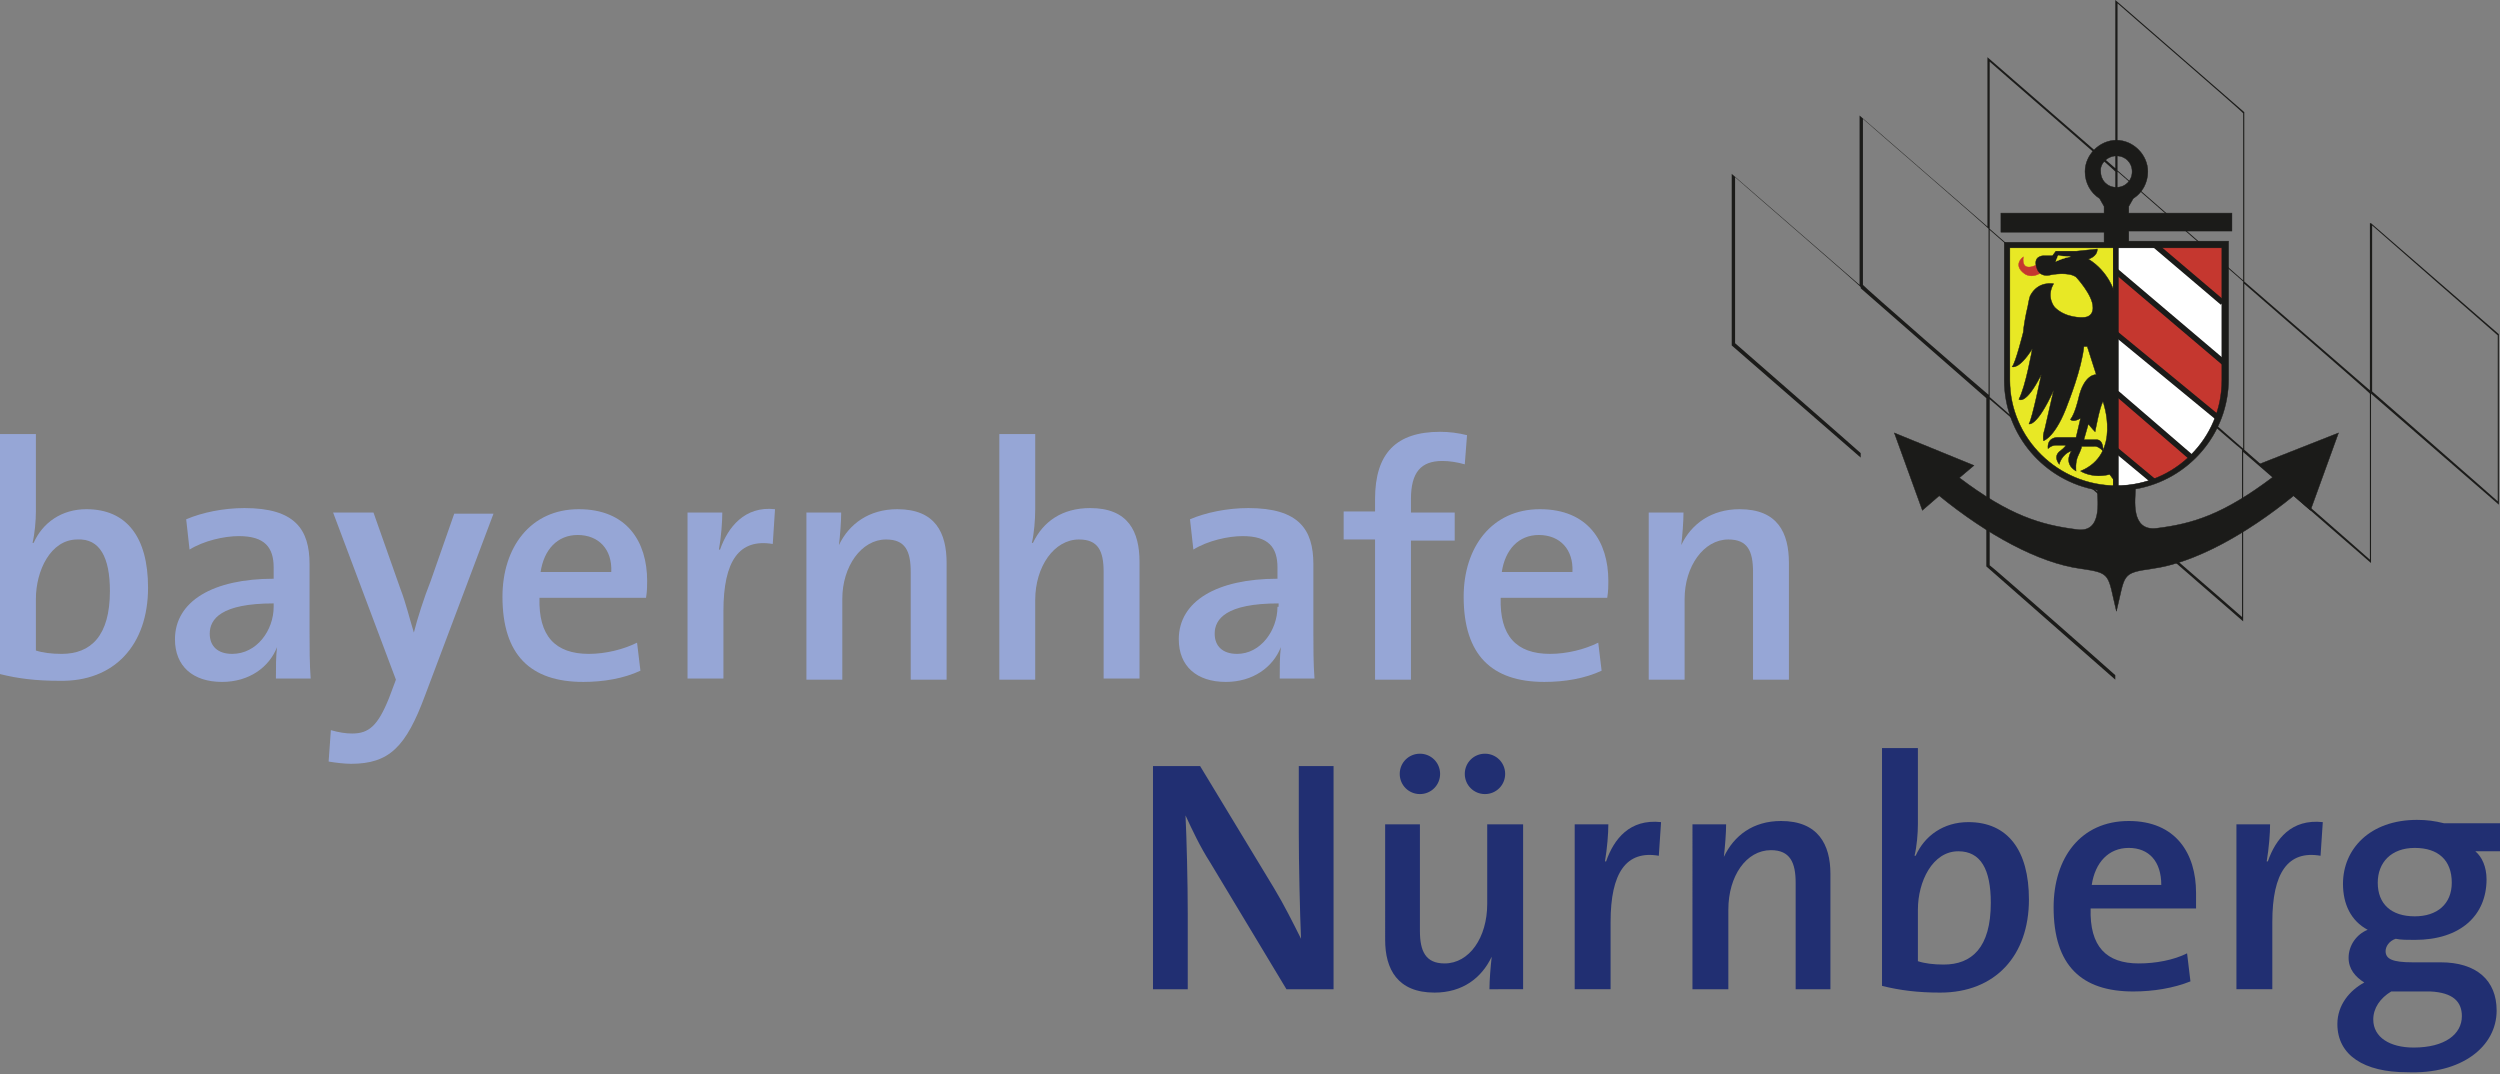 <?xml version="1.0" encoding="UTF-8"?> <!-- Generator: Adobe Illustrator 23.0.1, SVG Export Plug-In . SVG Version: 6.00 Build 0) --> <svg xmlns="http://www.w3.org/2000/svg" xmlns:xlink="http://www.w3.org/1999/xlink" id="Ebene_1" x="0px" y="0px" viewBox="0 0 222.9 95.8" style="enable-background:new 0 0 222.9 95.8;" xml:space="preserve"><rect x="0" y="0" width="222.9" height="95.8" fill="#808080" stroke="none"/> <style type="text/css"> .st0{clip-path:url(#SVGID_2_);fill:#96A7D7;} .st1{clip-path:url(#SVGID_2_);fill:#DB9E27;} .st2{clip-path:url(#SVGID_2_);} .st3{clip-path:url(#SVGID_4_);fill:#DB9E27;} .st4{clip-path:url(#SVGID_6_);fill:#DB9E27;} .st5{clip-path:url(#SVGID_8_);fill:#DB9E27;} .st6{clip-path:url(#SVGID_10_);fill:#96A7D7;} .st7{clip-path:url(#SVGID_10_);fill:#A9C938;} .st8{clip-path:url(#SVGID_10_);} .st9{clip-path:url(#SVGID_12_);fill:#A9C938;} .st10{clip-path:url(#SVGID_14_);fill:#A9C938;} .st11{clip-path:url(#SVGID_16_);fill:#A9C938;} .st12{clip-path:url(#SVGID_18_);fill:#A9C938;} .st13{clip-path:url(#SVGID_20_);fill:#96A7D7;} .st14{clip-path:url(#SVGID_20_);fill:#700F7F;} .st15{clip-path:url(#SVGID_20_);} .st16{clip-path:url(#SVGID_22_);fill:#700F7F;} .st17{clip-path:url(#SVGID_24_);fill:#700F7F;} .st18{clip-path:url(#SVGID_26_);fill:#700F7F;} .st19{clip-path:url(#SVGID_28_);} .st20{clip-path:url(#SVGID_30_);fill:#96A7D7;} .st21{clip-path:url(#SVGID_28_);fill:#96A7D7;} .st22{clip-path:url(#SVGID_28_);fill:#046775;} .st23{clip-path:url(#SVGID_32_);fill:#046775;} .st24{clip-path:url(#SVGID_34_);fill:#046775;} .st25{clip-path:url(#SVGID_36_);fill:#96A7D7;} .st26{clip-path:url(#SVGID_36_);fill:#C60086;} .st27{clip-path:url(#SVGID_36_);} .st28{clip-path:url(#SVGID_38_);fill:#C60086;} .st29{clip-path:url(#SVGID_40_);} .st30{clip-path:url(#SVGID_42_);fill:#A6B1DC;} .st31{clip-path:url(#SVGID_42_);fill:#046775;} .st32{fill:#96A7D7;} .st33{clip-path:url(#SVGID_44_);fill:#FFFFFF;} .st34{clip-path:url(#SVGID_44_);fill:#181715;} .st35{fill:#FFFFFF;} .st36{fill:#0BA1E2;} .st37{fill:#181715;} .st38{fill:none;stroke:#181715;stroke-width:4.516611e-02;} .st39{fill:#1E2E72;} .st40{clip-path:url(#SVGID_46_);fill:#FFFFFF;} .st41{clip-path:url(#SVGID_46_);fill:#181715;} .st42{fill:none;stroke:#181715;stroke-width:4.515548e-02;} .st43{clip-path:url(#SVGID_48_);fill:#96A6D6;} .st44{clip-path:url(#SVGID_48_);fill:#212F72;} .st45{clip-path:url(#SVGID_48_);fill:#1B1B19;} .st46{clip-path:url(#SVGID_48_);fill-rule:evenodd;clip-rule:evenodd;fill:#1B1B19;} .st47{clip-path:url(#SVGID_48_);fill:none;stroke:#1B1B19;stroke-width:3.800000e-02;} .st48{clip-path:url(#SVGID_48_);fill-rule:evenodd;clip-rule:evenodd;fill:#FFFFFF;} .st49{clip-path:url(#SVGID_48_);fill-rule:evenodd;clip-rule:evenodd;fill:#85C0E5;} .st50{clip-path:url(#SVGID_48_);fill:none;stroke:#85C0E5;stroke-width:3.700000e-02;stroke-miterlimit:2.414;} .st51{clip-path:url(#SVGID_48_);fill-rule:evenodd;clip-rule:evenodd;fill:#C31C27;} .st52{clip-path:url(#SVGID_48_);fill:none;stroke:#C31C27;stroke-width:3.700000e-02;stroke-miterlimit:2.414;} .st53{clip-path:url(#SVGID_48_);fill-rule:evenodd;clip-rule:evenodd;fill:#F4EC3F;} .st54{clip-path:url(#SVGID_48_);fill:none;stroke:#F4EC3F;stroke-width:3.700000e-02;} .st55{clip-path:url(#SVGID_48_);fill:none;stroke:#1B1B19;stroke-width:3.700000e-02;} .st56{clip-path:url(#SVGID_50_);fill:#96A6D6;} .st57{clip-path:url(#SVGID_50_);fill:#212F72;} .st58{clip-path:url(#SVGID_50_);fill:#1B1B19;} .st59{clip-path:url(#SVGID_50_);fill-rule:evenodd;clip-rule:evenodd;fill:#C31C27;} .st60{clip-path:url(#SVGID_50_);fill:none;stroke:#C31C27;stroke-width:3.800000e-02;} .st61{clip-path:url(#SVGID_50_);fill-rule:evenodd;clip-rule:evenodd;fill:#1B1B19;} .st62{clip-path:url(#SVGID_50_);fill:none;stroke:#1B1B19;stroke-width:3.800000e-02;} .st63{clip-path:url(#SVGID_50_);fill-rule:evenodd;clip-rule:evenodd;fill:#FFFFFF;} .st64{clip-path:url(#SVGID_50_);fill-rule:evenodd;clip-rule:evenodd;fill:#85C0E5;} .st65{clip-path:url(#SVGID_50_);fill:none;stroke:#85C0E5;stroke-width:3.800000e-02;} .st66{clip-path:url(#SVGID_52_);fill:#96A6D6;} .st67{clip-path:url(#SVGID_52_);fill:#212F72;} .st68{clip-path:url(#SVGID_52_);fill:#1B1B19;} .st69{clip-path:url(#SVGID_52_);fill-rule:evenodd;clip-rule:evenodd;fill:#FFFFFF;} .st70{clip-path:url(#SVGID_52_);fill:#C5372F;} .st71{clip-path:url(#SVGID_52_);fill:#E8E825;} .st72{clip-path:url(#SVGID_52_);fill:none;stroke:#C5372F;stroke-width:3.700000e-02;} .st73{clip-path:url(#SVGID_52_);fill:none;stroke:#1B1B19;stroke-width:3.700000e-02;} .st74{clip-path:url(#SVGID_52_);fill:none;stroke:#E8E825;stroke-width:3.700000e-02;} .st75{clip-path:url(#SVGID_52_);fill-rule:evenodd;clip-rule:evenodd;fill:#1B1B19;} .st76{clip-path:url(#SVGID_54_);fill:#96A6D6;} .st77{clip-path:url(#SVGID_54_);fill:#212F72;} .st78{clip-path:url(#SVGID_54_);fill:#1B1B19;} .st79{clip-path:url(#SVGID_54_);fill-rule:evenodd;clip-rule:evenodd;fill:#FFFFFF;} .st80{clip-path:url(#SVGID_54_);fill-rule:evenodd;clip-rule:evenodd;fill:#1B1B19;} .st81{clip-path:url(#SVGID_54_);fill:none;stroke:#1B1B19;stroke-width:3.700000e-02;} .st82{clip-path:url(#SVGID_56_);fill:#1B1B19;} .st83{clip-path:url(#SVGID_56_);fill:#C52A53;} .st84{clip-path:url(#SVGID_58_);fill:#96A6D6;} .st85{clip-path:url(#SVGID_58_);fill:#212F72;} .st86{clip-path:url(#SVGID_60_);fill:#212F72;} .st87{clip-path:url(#SVGID_62_);fill-rule:evenodd;clip-rule:evenodd;fill:#FFFFFF;} .st88{clip-path:url(#SVGID_64_);fill-rule:evenodd;clip-rule:evenodd;fill:#FFFFFF;} .st89{clip-path:url(#SVGID_64_);fill:#FFFFFF;} .st90{clip-path:url(#SVGID_64_);fill:#1B1B19;} .st91{clip-path:url(#SVGID_66_);fill-rule:evenodd;clip-rule:evenodd;fill:#C53137;} .st92{clip-path:url(#SVGID_66_);fill-rule:evenodd;clip-rule:evenodd;fill:#FFFFFF;} .st93{clip-path:url(#SVGID_66_);fill-rule:evenodd;clip-rule:evenodd;fill:#201D1F;} .st94{clip-path:url(#SVGID_66_);fill:none;stroke:#1B1B19;stroke-width:3.800000e-02;} .st95{clip-path:url(#SVGID_68_);fill:#FFFFFF;} .st96{clip-path:url(#SVGID_70_);fill:#FFFFFF;} .st97{clip-path:url(#SVGID_70_);fill:#96A6D6;} .st98{clip-path:url(#SVGID_72_);fill:#96A6D6;} .st99{clip-path:url(#SVGID_72_);fill:#212F72;} .st100{clip-path:url(#SVGID_72_);fill:#1B1B19;} .st101{clip-path:url(#SVGID_72_);fill-rule:evenodd;clip-rule:evenodd;fill:#FFFFFF;} .st102{clip-path:url(#SVGID_72_);fill-rule:evenodd;clip-rule:evenodd;fill:#1B1B19;} .st103{clip-path:url(#SVGID_72_);fill:none;stroke:#1B1B19;stroke-width:3.700000e-02;} .st104{clip-path:url(#SVGID_72_);fill-rule:evenodd;clip-rule:evenodd;fill:#B81F3C;} </style> <g> <g> <defs> <rect id="SVGID_51_" width="222.9" height="95.8"></rect> </defs> <clipPath id="SVGID_2_"> <use xlink:href="#SVGID_51_" style="overflow:visible;"></use> </clipPath> <path style="clip-path:url(#SVGID_2_);fill:#96A6D6;" d="M13.2,52.4c0-4.5-1.9-7-5.5-7c-2.2,0-3.9,1.2-4.7,3H2.9 c0.2-0.8,0.3-2,0.3-2.8v-6.9H0v21.4c1.6,0.4,3.2,0.6,5.3,0.6C10.2,60.8,13.2,57.5,13.2,52.4 M9.8,52.7c0,4-1.7,5.6-4.3,5.6 c-0.9,0-1.7-0.1-2.3-0.3v-4.6c0-2.5,1.3-5.3,3.7-5.3C8.9,48,9.8,49.7,9.8,52.7"></path> <path style="clip-path:url(#SVGID_2_);fill:#96A6D6;" d="M27.7,60.5c-0.1-1.3-0.1-2.8-0.1-4.1v-6.1c0-3.1-1.3-5-5.8-5 c-1.9,0-3.8,0.4-5.2,1l0.3,2.7c1.3-0.8,3.1-1.2,4.4-1.2c2.3,0,3.1,1,3.1,2.8v1c-5.4,0-8.8,2-8.8,5.4c0,2.4,1.6,3.8,4.2,3.8 c2.4,0,4.2-1.3,4.9-3.1l0,0c-0.1,0.8-0.1,1.8-0.1,2.8H27.7z M24.4,54.1c0,2.1-1.5,4.2-3.7,4.2c-1.3,0-2-0.7-2-1.8 c0-1.3,1-2.7,5.7-2.7V54.1z"></path> <path style="clip-path:url(#SVGID_2_);fill:#96A6D6;" d="M37.9,62c-1.7,4.6-3.2,6.1-6.6,6.1c-0.6,0-1.4-0.1-2-0.2l0.2-2.8 c0.7,0.2,1.3,0.3,1.9,0.3c1.5,0,2.3-0.7,3.3-3.2l0.6-1.6l-5.6-14.9h3.6l2.4,6.8c0.5,1.3,0.8,2.6,1.2,3.9h0 c0.3-1.2,0.9-3.1,1.5-4.6l2.1-6H44L37.9,62z"></path> <path style="clip-path:url(#SVGID_2_);fill:#96A6D6;" d="M57.7,51.8c0-3.5-1.8-6.4-6.1-6.4c-4.3,0-6.8,3.4-6.8,7.8 c0,5.2,2.5,7.6,7.2,7.6c1.8,0,3.6-0.3,5.1-1l-0.3-2.5c-1.2,0.6-2.8,1-4.3,1c-3,0-4.5-1.6-4.4-5h9.5C57.7,52.7,57.7,52.2,57.7,51.8 M54.5,51h-6.3c0.3-2,1.5-3.3,3.3-3.3C53.4,47.7,54.6,49,54.5,51"></path> <path style="clip-path:url(#SVGID_2_);fill:#96A6D6;" d="M68.9,48.5c-3-0.5-4.4,1.5-4.4,6v6h-3.2V45.7h3.1c0,0.8-0.1,2.2-0.3,3.3 h0.1c0.7-2,2.2-3.9,4.9-3.6L68.9,48.5z"></path> <path style="clip-path:url(#SVGID_2_);fill:#96A6D6;" d="M81.2,60.5V51c0-1.9-0.5-2.9-2.2-2.9c-2.2,0-3.9,2.4-3.9,5.3v7.2h-3.2 V45.7H75c0,0.8-0.1,2.1-0.2,2.9l0,0c0.9-1.9,2.7-3.2,5.2-3.2c3.4,0,4.4,2.1,4.4,4.8v10.4H81.2z"></path> <path style="clip-path:url(#SVGID_2_);fill:#96A6D6;" d="M98.4,60.5V51c0-1.9-0.5-2.9-2.2-2.9c-2.2,0-3.9,2.4-3.9,5.4v7.1h-3.2 V38.7h3.2v6.7c0,0.9-0.1,2.2-0.3,3l0.1,0c0.9-1.9,2.6-3.1,5.1-3.1c3.4,0,4.4,2.1,4.4,4.8v10.4H98.4z"></path> <path style="clip-path:url(#SVGID_2_);fill:#96A6D6;" d="M117.2,60.5c-0.1-1.3-0.1-2.8-0.1-4.1v-6.1c0-3.1-1.3-5-5.8-5 c-1.9,0-3.8,0.4-5.2,1l0.3,2.7c1.3-0.8,3.1-1.2,4.4-1.2c2.3,0,3.1,1,3.1,2.8v1c-5.4,0-8.8,2-8.8,5.4c0,2.4,1.6,3.8,4.2,3.8 c2.4,0,4.2-1.3,4.9-3.1l0,0c-0.1,0.8-0.1,1.8-0.1,2.8H117.2z M113.9,54.1c0,2.1-1.5,4.2-3.6,4.2c-1.3,0-2-0.7-2-1.8 c0-1.3,1-2.7,5.7-2.7V54.1z"></path> <path style="clip-path:url(#SVGID_2_);fill:#96A6D6;" d="M130.6,41.4c-0.7-0.2-1.4-0.3-2-0.3c-1.9,0-2.8,1-2.8,3.4v1.2h3.9v2.5 h-3.9v12.4h-3.2V48.1h-2.8v-2.5h2.8v-1.1c0-4.1,1.9-6,5.8-6c0.8,0,1.6,0.1,2.4,0.3L130.6,41.4z"></path> <path style="clip-path:url(#SVGID_2_);fill:#96A6D6;" d="M143.4,51.8c0-3.5-1.8-6.4-6.1-6.4c-4.3,0-6.8,3.4-6.8,7.8 c0,5.2,2.5,7.6,7.2,7.6c1.8,0,3.6-0.3,5.1-1l-0.3-2.5c-1.2,0.6-2.8,1-4.3,1c-3,0-4.5-1.6-4.4-5h9.5 C143.4,52.7,143.4,52.2,143.4,51.8 M140.2,51h-6.3c0.3-2,1.5-3.3,3.3-3.3C139.1,47.7,140.3,49,140.2,51"></path> <path style="clip-path:url(#SVGID_2_);fill:#96A6D6;" d="M156.3,60.5V51c0-1.9-0.5-2.9-2.2-2.9c-2.2,0-3.9,2.4-3.9,5.3v7.2H147 V45.7h3.1c0,0.8-0.1,2.1-0.2,2.9l0,0c0.9-1.9,2.7-3.2,5.2-3.2c3.4,0,4.4,2.1,4.4,4.8v10.4H156.3z"></path> <path style="clip-path:url(#SVGID_2_);fill:#212F72;" d="M114.7,88.2l-6.8-11.3c-0.9-1.4-1.6-2.9-2.2-4.2c0.1,2,0.2,6,0.2,8.8v6.7 h-3.1V68.3h4.2l6.6,10.9c0.9,1.5,1.7,3.1,2.4,4.5c-0.1-2.3-0.2-6.6-0.2-9.5v-5.9h3.1v19.9H114.7z"></path> <path style="clip-path:url(#SVGID_2_);fill:#212F72;" d="M132.8,88.2c0-0.8,0.1-2,0.2-2.9l0,0c-0.9,1.9-2.6,3.2-5.1,3.2 c-3.3,0-4.4-2.1-4.4-4.7V73.5h3.1V83c0,1.8,0.5,2.9,2.2,2.9c2.2,0,3.8-2.3,3.8-5.3v-7.1h3.2v14.7H132.8z M126.6,70.8 c-1,0-1.8-0.8-1.8-1.8c0-1,0.8-1.8,1.8-1.8c1,0,1.8,0.8,1.8,1.8C128.4,70,127.6,70.8,126.6,70.8 M132.4,70.8c-1,0-1.8-0.8-1.8-1.8 c0-1,0.8-1.8,1.8-1.8c1,0,1.8,0.8,1.8,1.8C134.2,70,133.4,70.8,132.4,70.8"></path> <path style="clip-path:url(#SVGID_2_);fill:#212F72;" d="M147.9,76.3c-2.9-0.5-4.3,1.5-4.3,5.9v6h-3.2V73.5h3 c0,0.8-0.1,2.1-0.3,3.3h0.1c0.7-2,2.1-3.8,4.9-3.5L147.9,76.3z"></path> <path style="clip-path:url(#SVGID_2_);fill:#212F72;" d="M160.1,88.2v-9.5c0-1.8-0.5-2.9-2.2-2.9c-2.2,0-3.8,2.3-3.8,5.3v7.1h-3.2 V73.5h3c0,0.8-0.1,2-0.2,2.9l0,0c0.9-1.9,2.6-3.2,5.1-3.2c3.3,0,4.4,2.1,4.4,4.7v10.3H160.1z"></path> <path style="clip-path:url(#SVGID_2_);fill:#212F72;" d="M180.9,80.2c0-4.4-1.9-6.9-5.4-6.9c-2.2,0-3.9,1.2-4.7,3h-0.1 c0.2-0.8,0.3-2,0.3-2.8v-6.8h-3.2v21.2c1.6,0.4,3.2,0.6,5.2,0.6C177.9,88.5,180.9,85.2,180.9,80.2 M177.5,80.5 c0,4-1.7,5.5-4.2,5.5c-0.9,0-1.7-0.1-2.3-0.3v-4.6c0-2.5,1.3-5.2,3.6-5.2C176.6,75.9,177.5,77.5,177.5,80.5"></path> <path style="clip-path:url(#SVGID_2_);fill:#212F72;" d="M195.8,79.6c0-3.5-1.8-6.4-6-6.4c-4.3,0-6.7,3.3-6.7,7.7 c0,5.2,2.5,7.5,7.1,7.5c1.8,0,3.6-0.3,5.1-0.9l-0.3-2.5c-1.2,0.6-2.8,0.9-4.3,0.9c-2.9,0-4.4-1.5-4.3-4.9h9.4 C195.8,80.5,195.8,80,195.8,79.6 M192.7,78.9h-6.2c0.3-2,1.5-3.3,3.3-3.3C191.6,75.6,192.7,76.8,192.7,78.9"></path> <path style="clip-path:url(#SVGID_2_);fill:#212F72;" d="M206.9,76.3c-2.9-0.5-4.3,1.5-4.3,5.9v6h-3.2V73.5h3 c0,0.8-0.1,2.1-0.3,3.3h0.1c0.7-2,2.1-3.8,4.9-3.5L206.9,76.3z"></path> <path style="clip-path:url(#SVGID_2_);fill:#212F72;" d="M219.5,90.6c0,1.6-1.5,2.8-4.3,2.8c-2.1,0-3.6-0.9-3.6-2.5 c0-1,0.6-1.9,1.6-2.5c0.2,0,0.5,0,0.8,0h2.7C218.7,88.5,219.5,89.3,219.5,90.6 M222.6,90.1c0-2.7-1.8-4.3-5-4.3h-2.5 c-1.8,0-2.4-0.3-2.4-1c0-0.4,0.3-0.9,0.9-1.1c0.4,0.1,1.1,0.1,1.7,0.1c4.1,0,6.4-2.2,6.4-5.4c0-1.1-0.4-2-1-2.5h2.2v-2.5h-5 c-0.8-0.2-1.5-0.3-2.4-0.3c-4.2,0-6.6,2.6-6.6,5.7c0,1.8,0.7,3.3,2.2,4.1c-1,0.4-1.7,1.4-1.7,2.5c0,1,0.6,1.7,1.4,2.2 c-1.3,0.7-2.4,2-2.4,3.7c0,2.8,2.4,4.3,6.2,4.3C219.5,95.8,222.6,93.3,222.6,90.1 M218.6,78.7c0,1.9-1.3,3-3.3,3 c-2.1,0-3.3-1.1-3.3-3c0-1.8,1.2-3.1,3.3-3.1C217.4,75.6,218.6,76.7,218.6,78.7"></path> <path style="clip-path:url(#SVGID_2_);fill:#1B1B19;" d="M222.7,44.7c-0.2-0.2-11.2-9.8-11.2-9.8V20.1c0.1,0.1,11.2,9.8,11.2,9.8 V44.7z M211.3,49.9c-0.2-0.2-11.2-9.8-11.2-9.8V25.3c0.2,0.2,11.2,9.7,11.2,9.8V49.9z M200,25c-0.2-0.2-11.2-9.8-11.2-9.8V0.3 c0.2,0.2,11.2,9.7,11.2,9.8V25z M200,25.1V40l-11.2-9.8V15.3L200,25.1L200,25.1z M200,55.1c-0.2-0.2-11.3-9.8-11.3-9.8l-11.3-9.9 V20.5l11.2,9.8v0h0c0,0,11.2,9.8,11.3,9.8V55.1z M188.6,60.2c-0.2-0.2-11.1-9.8-11.2-9.8V35.6l0,0v0c0.4,0.3,11.1,9.7,11.2,9.8 V60.2z M177.4,5.5c0.2,0.2,11.2,9.7,11.2,9.8v14.9c-0.2-0.2-11.2-9.8-11.2-9.8V5.5z M177.3,35.2L177.3,35.2L177.3,35.2 c-0.4-0.3-11.2-9.7-11.2-9.8V10.6c0.2,0.2,11.2,9.7,11.2,9.8V35.2z M165.9,40.4c-0.2-0.2-11.2-9.8-11.2-9.8V15.8 c0.2,0.2,11.2,9.7,11.2,9.8V40.4z M222.8,29.8l-11.4-9.9h0h-0.1v14.9l-11.2-9.7V10L188.6,0v0.2V15l-11.4-9.9v0.2v14.9l-11.4-9.9 v0.2v14.9l-11.4-9.9v0.2v15.1l11.5,10V25.7l11.2,9.8v15l11.5,10.1V45.5l11.4,9.9V40.3l11.4,9.9V35.1l11.4,9.9V29.8z"></path> <path style="clip-path:url(#SVGID_2_);fill-rule:evenodd;clip-rule:evenodd;fill:#FFFFFF;" d="M188.7,43.3c-5.2,0-9.4-4.2-9.4-9.4 V22.1h18.9v11.8C198.1,39.1,193.9,43.3,188.7,43.3"></path> <polygon style="clip-path:url(#SVGID_2_);fill:#C5372F;" points="192.1,21.8 198.3,27.1 198.4,21.8 "></polygon> <path style="clip-path:url(#SVGID_2_);fill:#C5372F;" d="M188.6,24.3l9.6,8.1c0,0,0.3,3.8-0.5,4.7l-9.1-7.4V24.3z"></path> <path style="clip-path:url(#SVGID_2_);fill:#C5372F;" d="M188.6,35l6.8,5.8c0,0-2.1,1.7-3.3,2l-3.4-2.8V35z"></path> <path style="clip-path:url(#SVGID_2_);fill:#E8E825;" d="M188.6,21.8v21.9c0,0-8.1-0.2-9.6-8.8V21.8L188.6,21.8z"></path> <path style="clip-path:url(#SVGID_2_);fill:#C5372F;" d="M181.6,23.6c0,0-1.4,0.8-1.2-0.7c0,0-1,0.7,0.1,1.5c0,0,0.6,0.5,1.5-0.1 L181.6,23.6z"></path> <path style="clip-path:url(#SVGID_2_);fill:none;stroke:#C5372F;stroke-width:3.700000e-02;" d="M181.6,23.6c0,0-1.4,0.8-1.2-0.7 c0,0-1,0.7,0.1,1.5c0,0,0.6,0.5,1.5-0.1L181.6,23.6z"></path> <path style="clip-path:url(#SVGID_2_);fill:#1B1B19;" d="M188.5,26c0,0-0.5-1.8-2.3-2.9c0,0,0.8-0.2,0.8-0.9c0,0-1,0.1-1.9,0.2 c-0.8,0-1.5,0-1.8,0l-0.3,0.4h-0.8c0,0-1,0-0.6,1.1c0,0,0.2,0.9,1.3,0.6c0,0,1.5-0.3,2.2,0.2c0,0,1.5,1.6,1.5,2.7 c0,0,0.1,0.9-0.9,0.9c0,0-1.5,0.1-2.5-0.9c0,0-0.8-0.9-0.1-2.1c0,0-1.4-0.3-2.1,1.1c0,0-0.1,0.3-0.2,0.9c-0.2,0.8-0.4,2-0.4,2.3 c0,0-0.7,2.8-1,3.1c0,0,0.6,0.3,1.8-1.6c0,0-0.6,3.4-1.2,4.5c0,0,0.6,0.6,2-2.2c0,0-0.8,3.9-1.1,4.4c0,0,0.7,0.3,2.2-3 c0,0-0.7,3.1-0.8,3.5c0,0-0.2,0.5-0.1,1c0,0,1.1-0.3,2.2-3.4c0,0,1.2-3,1.4-5h0.3l0.8,2.5c0,0-1.1-0.1-1.6,2.2 c0,0-0.3,1.3-0.7,1.8c0,0,0.2,0.3,0.9-0.1l-0.4,1.7h-1.7c0,0-0.9,0-0.8,1c0,0,0.3-0.3,0.7-0.3h0.9c0,0-0.1,0.2-0.5,0.5 c0,0-0.7,0.4-0.1,1.2c0,0,0.2-0.9,1.1-1.2c0,0-0.8,1.1,0.4,1.8c0,0-0.1-0.8,0.2-1.4c0,0,0.3-0.6,0.3-0.8h1.1c0,0,0.3-0.1,0.8,0.4 c0,0,0.1-1-0.6-1h-1.1l0.4-1.4c0,0,0.3,0.4,0.6,0.7c0,0,0.4-2.2,0.7-2.7c0,0,1.7,4.7-2,6.2c0,0,1,0.7,2.6,0.3c0,0,0.4,0.6,0.6,0.7 L188.5,26z"></path> <path style="clip-path:url(#SVGID_2_);fill:none;stroke:#1B1B19;stroke-width:3.700000e-02;" d="M188.5,26c0,0-0.5-1.8-2.3-2.9 c0,0,0.8-0.2,0.8-0.9c0,0-1,0.1-1.9,0.2c-0.8,0-1.5,0-1.8,0l-0.3,0.4h-0.8c0,0-1,0-0.6,1.1c0,0,0.2,0.9,1.3,0.6 c0,0,1.5-0.3,2.2,0.2c0,0,1.5,1.6,1.5,2.7c0,0,0.1,0.9-0.9,0.9c0,0-1.5,0.1-2.5-0.9c0,0-0.8-0.9-0.1-2.1c0,0-1.4-0.3-2.1,1.1 c0,0-0.1,0.3-0.2,0.9c-0.2,0.8-0.4,2-0.4,2.3c0,0-0.7,2.8-1,3.1c0,0,0.6,0.3,1.8-1.6c0,0-0.6,3.4-1.2,4.5c0,0,0.6,0.6,2-2.2 c0,0-0.8,3.9-1.1,4.4c0,0,0.7,0.3,2.2-3c0,0-0.7,3.1-0.8,3.5c0,0-0.2,0.5-0.1,1c0,0,1.1-0.3,2.2-3.4c0,0,1.2-3,1.4-5h0.3l0.8,2.5 c0,0-1.1-0.1-1.6,2.2c0,0-0.3,1.3-0.7,1.8c0,0,0.2,0.3,0.9-0.1l-0.4,1.7h-1.7c0,0-0.9,0-0.8,1c0,0,0.3-0.3,0.7-0.3h0.9 c0,0-0.1,0.2-0.5,0.5c0,0-0.7,0.4-0.1,1.2c0,0,0.2-0.9,1.1-1.2c0,0-0.8,1.1,0.4,1.8c0,0-0.1-0.8,0.2-1.4c0,0,0.3-0.6,0.3-0.8h1.1 c0,0,0.3-0.1,0.8,0.4c0,0,0.1-1-0.6-1h-1.1l0.4-1.4c0,0,0.3,0.4,0.6,0.7c0,0,0.4-2.2,0.7-2.7c0,0,1.7,4.7-2,6.2c0,0,1,0.7,2.6,0.3 c0,0,0.4,0.6,0.6,0.7L188.5,26z"></path> <path style="clip-path:url(#SVGID_2_);fill:#E8E825;" d="M183.5,22.8l-0.2,0.5c0,0,0.9-0.4,1.3-0.4L183.5,22.8z"></path> <path style="clip-path:url(#SVGID_2_);fill:none;stroke:#E8E825;stroke-width:3.700000e-02;" d="M183.5,22.8l-0.2,0.5 c0,0,0.9-0.4,1.3-0.4L183.5,22.8z"></path> <rect x="188.4" y="21.8" style="clip-path:url(#SVGID_2_);fill:#1B1B19;" width="0.5" height="21.9"></rect> <rect x="190.1" y="39.2" transform="matrix(0.639 -0.769 0.769 0.639 36.745 161.334)" style="clip-path:url(#SVGID_2_);fill:#1B1B19;" width="0.5" height="4.6"></rect> <rect x="191.7" y="33.5" transform="matrix(0.653 -0.758 0.758 0.653 37.983 158.669)" style="clip-path:url(#SVGID_2_);fill:#1B1B19;" width="0.5" height="8.9"></rect> <rect x="192.9" y="27.5" transform="matrix(0.635 -0.772 0.772 0.635 44.729 161.372)" style="clip-path:url(#SVGID_2_);fill:#1B1B19;" width="0.5" height="11.7"></rect> <rect x="193.3" y="22" transform="matrix(0.647 -0.763 0.763 0.647 46.667 157.63)" style="clip-path:url(#SVGID_2_);fill:#1B1B19;" width="0.5" height="12.8"></rect> <rect x="195" y="20.4" transform="matrix(0.647 -0.762 0.762 0.647 50.206 157.389)" style="clip-path:url(#SVGID_2_);fill:#1B1B19;" width="0.5" height="8"></rect> <path style="clip-path:url(#SVGID_2_);fill-rule:evenodd;clip-rule:evenodd;fill:#1B1B19;" d="M201.4,41.4l1.3,1.1 c-4.5,3.4-7.2,4.2-10.4,4.6c-2.4,0.3-1.9-2.7-1.9-3.5c4.7-0.8,8.3-4.9,8.3-9.8V21.5h-8.9v-0.9h9.2V19h-9.2v-0.6l0.4-0.7 c0.8-0.5,1.3-1.4,1.3-2.4c0-1.5-1.3-2.8-2.8-2.8c-1.5,0-2.8,1.3-2.8,2.8c0,1,0.5,1.9,1.3,2.4l0.4,0.7V19h-9.2v1.7h9.2v0.9h-8.9 v12.3c0,4.9,3.6,9,8.3,9.8c0,0.9,0.5,3.9-1.9,3.5c-3.1-0.4-5.9-1.2-10.4-4.6l1.3-1.1l-7.1-2.9l2.5,6.9l1.5-1.3 c4.3,3.5,8.9,6,12.6,6.5c2.8,0.4,2.4,0.5,3.2,3.8c0.8-3.3,0.4-3.4,3.2-3.8c3.7-0.5,8.3-3,12.6-6.5l1.5,1.3l2.5-6.9L201.4,41.4z M179.2,33.9V22.1h18.9v11.8c0,5.2-4.2,9.4-9.4,9.4C183.5,43.3,179.2,39.1,179.2,33.9 M188.7,13.9c0.8,0,1.4,0.6,1.4,1.4 c0,0.8-0.6,1.4-1.4,1.4c-0.8,0-1.4-0.6-1.4-1.4C187.2,14.6,187.9,13.9,188.7,13.9"></path> <path style="clip-path:url(#SVGID_2_);fill:none;stroke:#1B1B19;stroke-width:3.700000e-02;" d="M201.4,41.4l1.3,1.1 c-4.5,3.4-7.2,4.2-10.4,4.6c-2.4,0.3-1.9-2.7-1.9-3.5c4.7-0.8,8.3-4.9,8.3-9.8V21.5h-8.9v-0.9h9.2V19h-9.2v-0.6l0.4-0.7 c0.8-0.5,1.3-1.4,1.3-2.4c0-1.5-1.3-2.8-2.8-2.8c-1.5,0-2.8,1.3-2.8,2.8c0,1,0.5,1.9,1.3,2.4l0.4,0.7V19h-9.2v1.7h9.2v0.9h-8.9 v12.3c0,4.9,3.6,9,8.3,9.8c0,0.9,0.5,3.9-1.9,3.5c-3.1-0.4-5.9-1.2-10.4-4.6l1.3-1.1l-7.1-2.9l2.5,6.9l1.5-1.3 c4.3,3.5,8.9,6,12.6,6.5c2.8,0.4,2.4,0.5,3.2,3.8c0.8-3.3,0.4-3.4,3.2-3.8c3.7-0.5,8.3-3,12.6-6.5l1.5,1.3l2.5-6.9L201.4,41.4z M179.2,33.9V22.1h18.9v11.8c0,5.2-4.2,9.4-9.4,9.4C183.5,43.3,179.2,39.1,179.2,33.9z M188.7,13.9c0.8,0,1.4,0.6,1.4,1.4 c0,0.8-0.6,1.4-1.4,1.4c-0.8,0-1.4-0.6-1.4-1.4C187.2,14.6,187.9,13.9,188.7,13.9z"></path> </g> </g> </svg> 